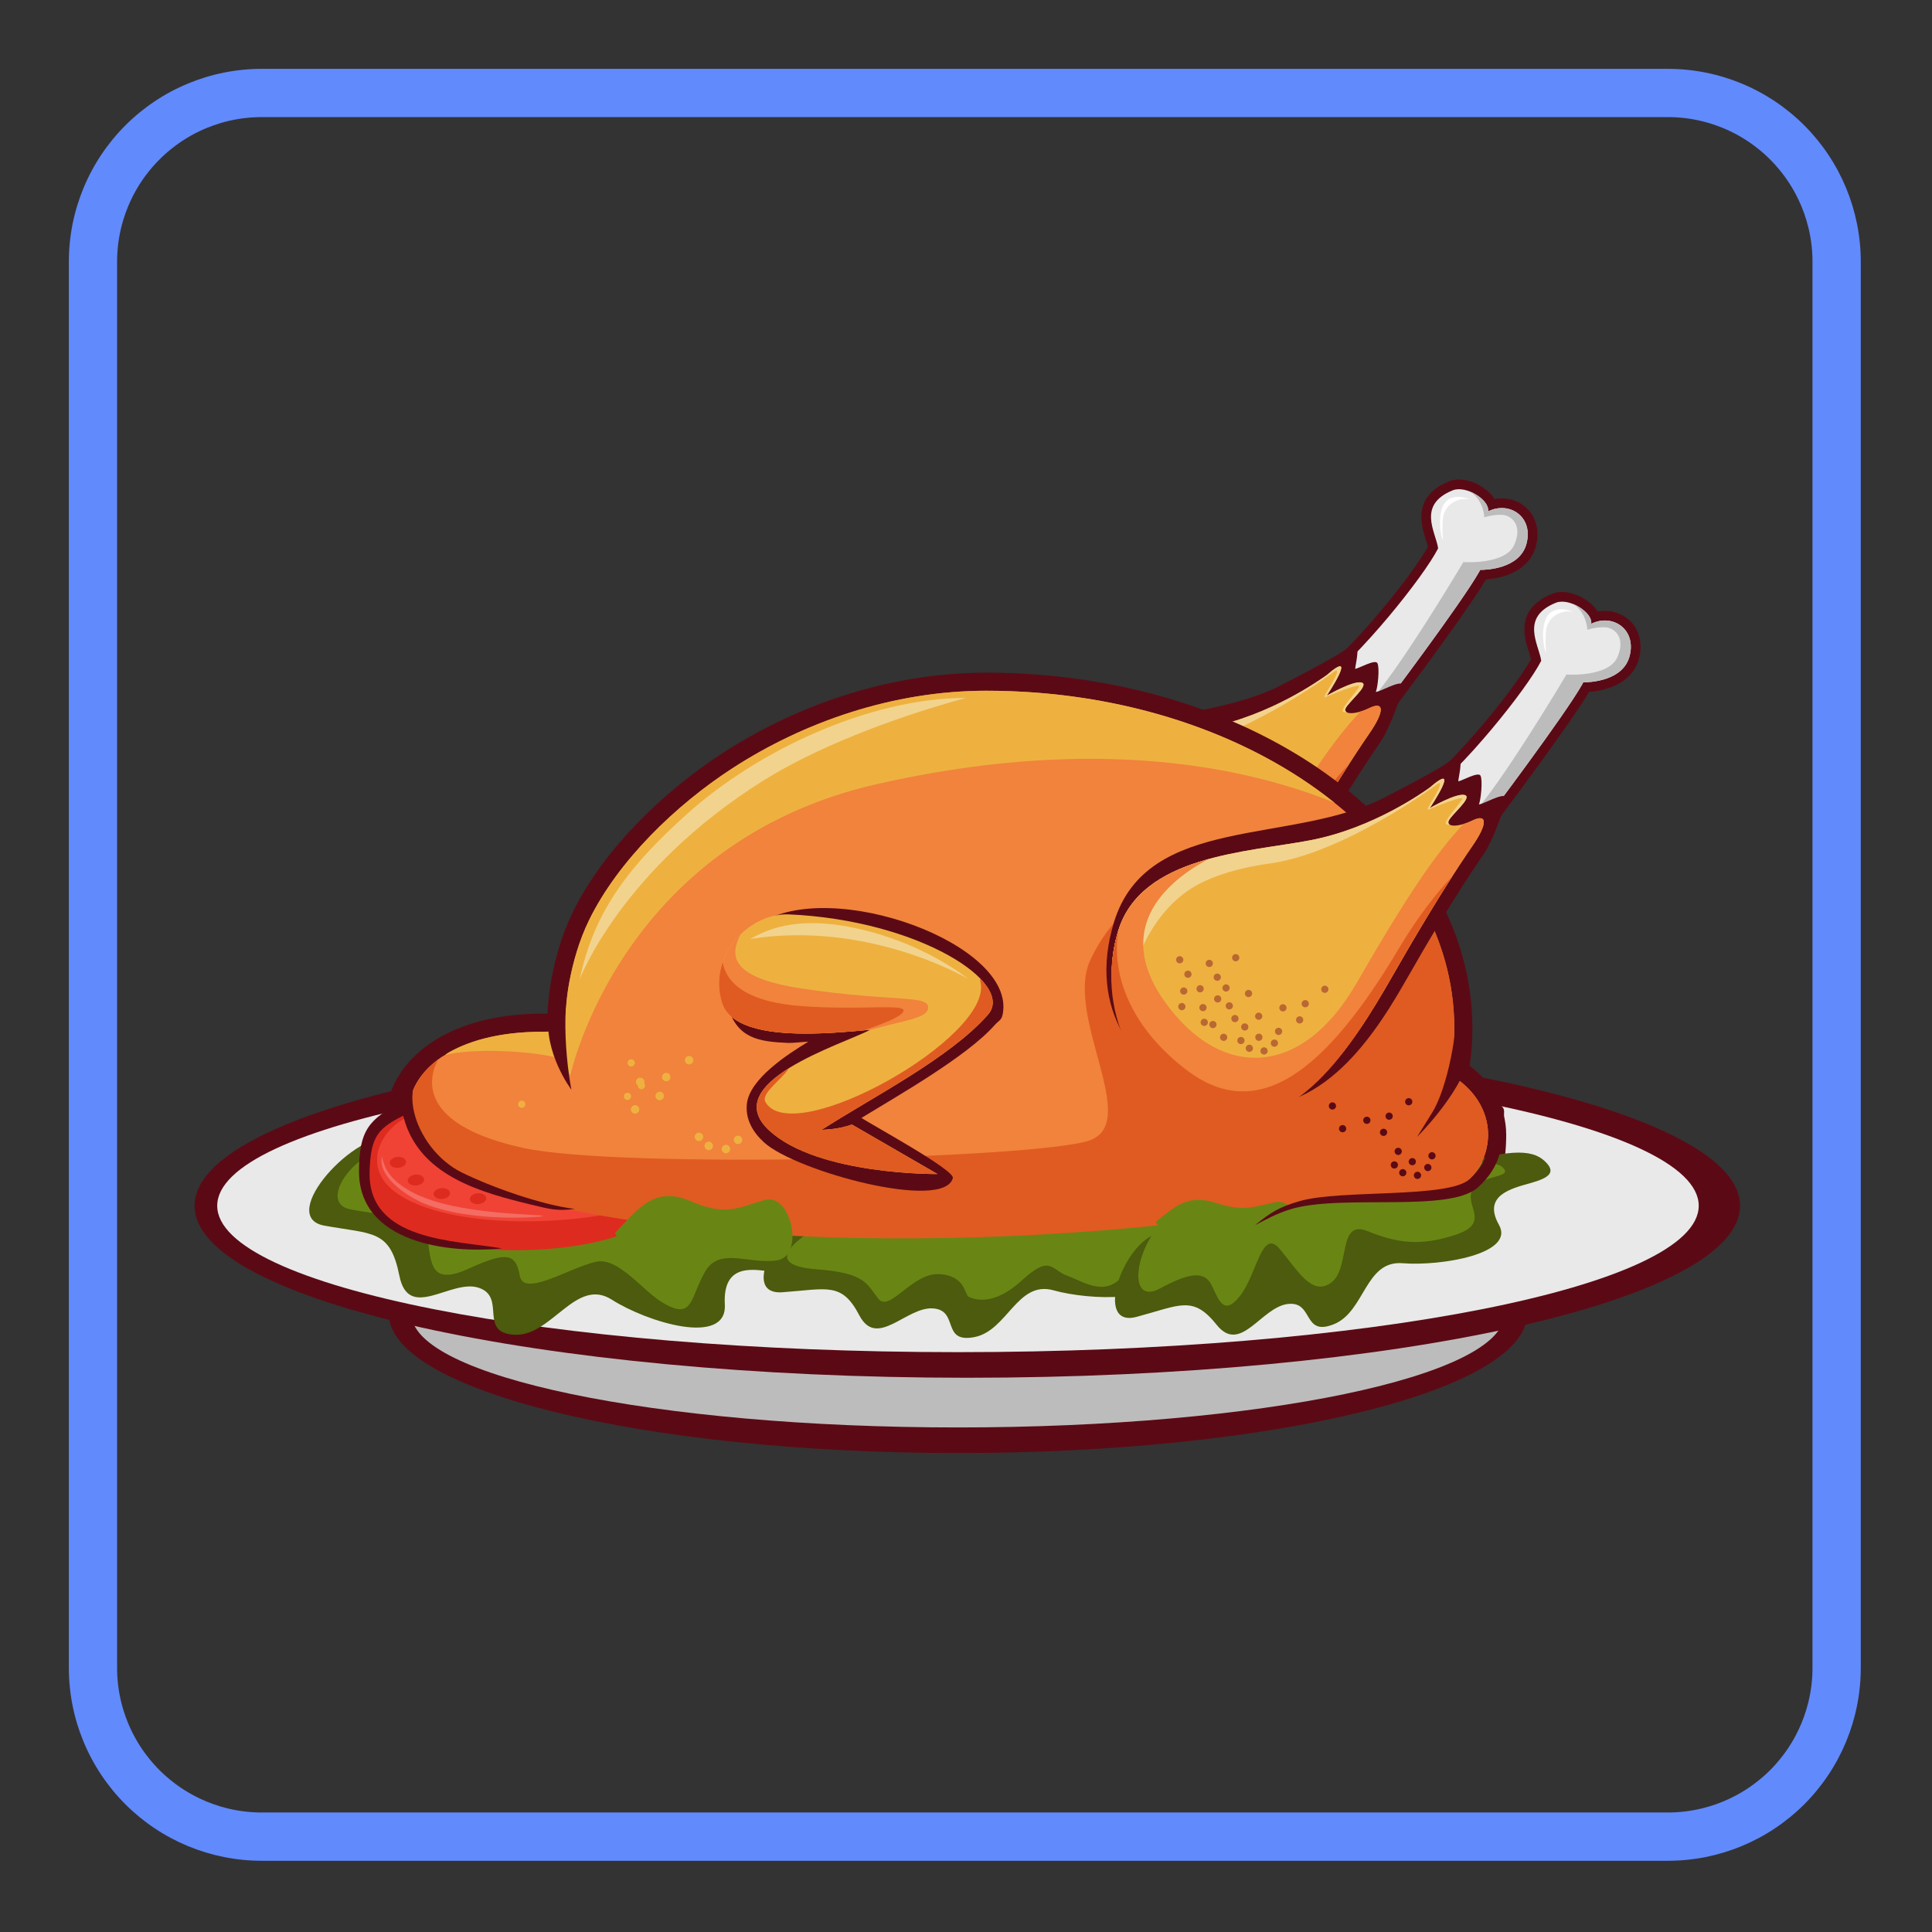 <svg xmlns="http://www.w3.org/2000/svg" xmlns:xlink="http://www.w3.org/1999/xlink" width="400" zoomAndPan="magnify" viewBox="0 0 300 300" height="400" preserveAspectRatio="xMidYMid meet" version="1.0"><rect x="0" y="0" width="300" height="300" fill="#333333" stroke="none"/><defs><clipPath id="177666dff3"><path d="M 10.691 10.691 L 288.941 10.691 L 288.941 288.941 L 10.691 288.941 Z M 10.691 10.691 " clip-rule="nonzero"/></clipPath><clipPath id="894eaea901"><path d="M 40.652 10.691 L 258.98 10.691 C 266.93 10.691 274.547 13.848 280.168 19.469 C 285.785 25.086 288.941 32.707 288.941 40.652 L 288.941 258.98 C 288.941 266.93 285.785 274.547 280.168 280.168 C 274.547 285.785 266.93 288.941 258.98 288.941 L 40.652 288.941 C 32.707 288.941 25.086 285.785 19.469 280.168 C 13.848 274.547 10.691 266.93 10.691 258.98 L 10.691 40.652 C 10.691 32.707 13.848 25.086 19.469 19.469 C 25.086 13.848 32.707 10.691 40.652 10.691 " clip-rule="nonzero"/></clipPath><clipPath id="88a57b01a1"><path d="M 195 74.164 L 239 74.164 L 239 117 L 195 117 Z M 195 74.164 " clip-rule="nonzero"/></clipPath><clipPath id="d4768d4479"><path d="M 60 182 L 238 182 L 238 225.664 L 60 225.664 Z M 60 182 " clip-rule="nonzero"/></clipPath><clipPath id="1ecfa5c4b2"><path d="M 30.207 160 L 270.207 160 L 270.207 214 L 30.207 214 Z M 30.207 160 " clip-rule="nonzero"/></clipPath></defs><g clip-path="url(#177666dff3)"><g clip-path="url(#894eaea901)"><path stroke-linecap="butt" transform="matrix(0.749, 0, 0, 0.749, 10.693, 10.693)" fill="none" stroke-linejoin="miter" d="M 39.998 -0.002 L 331.483 -0.002 C 342.095 -0.002 352.265 4.212 359.769 11.717 C 367.269 19.216 371.483 29.391 371.483 39.998 L 371.483 331.482 C 371.483 342.095 367.269 352.265 359.769 359.769 C 352.265 367.269 342.095 371.483 331.483 371.483 L 39.998 371.483 C 29.391 371.483 19.216 367.269 11.717 359.769 C 4.212 352.265 -0.002 342.095 -0.002 331.482 L -0.002 39.998 C -0.002 29.391 4.212 19.216 11.717 11.717 C 19.216 4.212 29.391 -0.002 39.998 -0.002 " stroke="#618afd" stroke-width="20" stroke-opacity="1" stroke-miterlimit="4"/></g></g><g clip-path="url(#88a57b01a1)"><path fill="#5b0a15" d="M 221.727 84.906 C 221.652 84.613 221.559 84.316 221.473 84.039 C 221.281 83.418 221.082 82.801 220.934 82.168 C 220.102 78.562 221.527 76.148 225.012 74.738 C 226.414 74.168 228.07 74.527 229.383 75.176 C 230.371 75.664 231.453 76.473 232.078 77.488 C 233.621 77.203 235.234 77.5 236.535 78.461 C 238.605 79.984 239.137 82.535 238.465 84.922 C 237.504 88.328 234.012 89.75 230.75 89.969 C 229.957 91.316 229.047 92.648 228.172 93.93 C 226.848 95.855 225.488 97.766 224.121 99.66 C 221.48 103.32 218.793 106.961 216.074 110.566 L 215.902 110.797 L 207.301 116.047 L 195.422 111.48 L 197.688 109.852 C 199.805 108.324 201.922 106.797 204.039 105.266 C 205.551 104.18 206.984 102.84 208.305 101.531 C 209.969 99.891 211.555 98.164 213.086 96.402 C 215.012 94.188 216.875 91.891 218.621 89.531 C 219.328 88.578 220.023 87.605 220.676 86.613 C 221.039 86.062 221.406 85.492 221.727 84.906 " fill-opacity="1" fill-rule="evenodd"/></g><path fill="#e9e9e9" d="M 223.312 85.145 C 221.074 89.574 210.988 102.121 204.926 106.492 C 198.574 111.074 198.574 111.074 198.574 111.074 L 207.148 114.371 L 214.867 109.656 C 214.867 109.656 226.918 93.684 229.684 88.789 C 229.742 88.688 229.797 88.586 229.844 88.492 C 230.852 88.492 235.938 88.305 237.008 84.512 C 238.195 80.305 234.438 77.746 231.078 79.398 C 231.328 77.613 227.613 75.312 225.578 76.137 C 219.984 78.402 222.961 82.633 223.312 85.145 " fill-opacity="1" fill-rule="evenodd"/><path fill="#bdbcbc" d="M 208.66 113.445 L 214.867 109.656 C 214.867 109.656 226.918 93.684 229.684 88.789 C 229.742 88.688 229.797 88.586 229.844 88.492 C 230.852 88.492 235.938 88.305 237.008 84.512 C 238.195 80.305 234.438 77.746 231.078 79.398 C 231.234 78.277 229.832 76.953 228.262 76.328 C 230.441 77.711 230.473 80.336 230.473 80.336 C 230.473 80.336 231.48 79.953 233.055 79.934 C 234.637 79.914 236.535 81.496 235.125 84.617 C 233.715 87.742 227.234 87.277 227.234 87.277 C 227.234 87.277 216.773 104.902 212.184 109.516 C 211.02 110.684 209.867 111.957 208.66 113.445 " fill-opacity="1" fill-rule="evenodd"/><path fill="#5b0a15" d="M 210.43 103.867 C 211.027 103.773 213.555 102.316 213.883 102.98 C 214.258 103.734 213.938 106.734 213.641 107.441 C 214.387 107.398 217.211 105.672 217.824 106.258 C 217.703 108.113 215.648 113.312 214.457 115.047 C 210 121.523 205.957 128.359 202.062 135.18 C 196.117 145.582 187.262 157.727 172.883 153.543 C 159.625 149.68 152.941 138.973 156.957 125.781 C 162.125 108.812 184.734 113.859 199.211 106.25 C 199.902 105.887 204.473 103.57 207.527 101.758 C 209.43 100.625 210.16 99.75 210.516 100.066 C 211.148 100.637 210.48 103.152 210.43 103.867 " fill-opacity="1" fill-rule="evenodd"/><path fill="#eeb140" d="M 205.984 104.852 C 205.113 105.453 197.297 111.125 187.492 113.008 C 177.688 114.895 161.199 115.344 157.617 127.113 C 154.035 138.879 160.391 151.371 172.785 154.98 C 185.18 158.59 193.816 145.262 200.184 134.113 C 206.555 122.965 210.344 117.215 212.676 113.824 C 215.004 110.438 214.953 108.832 212.656 109.938 C 210.355 111.047 208.543 110.949 208.945 109.992 C 209.348 109.039 212.734 106.336 211.426 105.988 C 210.117 105.637 206.023 108.016 206.023 108.016 C 206.023 108.016 211.102 100.406 205.984 104.852 " fill-opacity="1" fill-rule="evenodd"/><path fill="#eeb140" d="M 157.633 127.062 C 157.629 127.078 157.621 127.094 157.617 127.113 C 154.035 138.879 160.391 151.371 172.785 154.98 C 185.18 158.59 193.816 145.262 200.184 134.113 C 204.227 127.043 207.227 122.145 209.477 118.645 C 206.805 121.492 203.996 125.125 201.242 129.762 C 189.98 148.699 179.488 157.125 168.398 148.801 C 159.902 142.426 156.492 134.289 157.633 127.062 " fill-opacity="1" fill-rule="evenodd"/><path fill="#f2d38d" d="M 205.984 104.852 C 205.113 105.453 197.297 111.125 187.492 113.008 C 177.688 114.895 161.199 115.344 157.617 127.113 C 155.918 132.703 156.461 138.461 158.828 143.348 C 158.5 131.957 163.512 123.297 170.18 119.797 C 172.875 118.387 176.512 117.266 181.289 116.598 C 192.445 115.039 206.355 104.938 207.09 104.355 C 207.82 103.773 207.805 104.391 206.988 105.797 C 206.168 107.203 205.438 108.359 205.742 108.266 C 206.051 108.164 211.457 105.852 211.043 106.656 C 210.625 107.457 207.832 110.352 208.633 110.551 C 208.77 110.59 208.945 110.605 209.137 110.613 C 208.902 110.488 208.824 110.281 208.945 109.992 C 209.348 109.039 212.734 106.336 211.426 105.984 C 210.117 105.637 206.023 108.016 206.023 108.016 C 206.023 108.016 211.102 100.406 205.984 104.852 " fill-opacity="1" fill-rule="evenodd"/><path fill="#f1833c" d="M 171.598 115.949 C 165.23 117.715 159.551 120.766 157.617 127.113 C 154.035 138.879 160.391 151.371 172.785 154.98 C 185.18 158.59 193.816 145.262 200.184 134.113 C 206.555 122.965 210.344 117.215 212.676 113.824 C 215.004 110.438 214.953 108.832 212.656 109.938 C 212.152 110.184 211.672 110.367 211.234 110.496 C 206.973 115.023 202.645 121.336 194.629 135.219 C 186.02 150.129 173.477 150.121 164.887 138.125 C 157.707 128.098 162.957 120.605 171.598 115.949 " fill-opacity="1" fill-rule="evenodd"/><path fill="#e05b21" d="M 157.633 127.062 L 157.617 127.113 C 154.035 138.879 159.688 152.074 172.082 155.684 C 185.035 159.293 193.816 145.262 200.184 134.113 C 204.227 127.043 207.227 122.145 209.477 118.645 C 206.805 121.492 203.996 125.125 201.242 129.762 C 189.98 148.699 179.488 157.125 168.398 148.801 C 159.898 142.426 156.492 134.285 157.633 127.062 " fill-opacity="1" fill-rule="evenodd"/><path fill="#b96832" d="M 171.539 132.648 C 171.82 132.777 172.156 132.648 172.285 132.367 C 172.414 132.086 172.285 131.75 172.004 131.625 C 171.719 131.496 171.387 131.621 171.258 131.906 C 171.133 132.188 171.258 132.52 171.539 132.648 " fill-opacity="1" fill-rule="evenodd"/><path fill="#b96832" d="M 174.141 136.461 C 174.422 136.586 174.758 136.461 174.887 136.176 C 175.012 135.895 174.887 135.559 174.602 135.434 C 174.32 135.309 173.988 135.434 173.859 135.715 C 173.734 135.996 173.859 136.332 174.141 136.461 " fill-opacity="1" fill-rule="evenodd"/><path fill="#b96832" d="M 172.781 134.789 C 173.062 134.918 173.395 134.789 173.523 134.508 C 173.648 134.227 173.523 133.891 173.242 133.762 C 172.957 133.637 172.625 133.766 172.496 134.047 C 172.371 134.328 172.496 134.66 172.781 134.789 " fill-opacity="1" fill-rule="evenodd"/><path fill="#b96832" d="M 172.844 138.16 C 173.125 138.289 173.461 138.164 173.59 137.879 C 173.715 137.598 173.59 137.266 173.305 137.141 C 173.023 137.012 172.688 137.137 172.562 137.418 C 172.434 137.699 172.562 138.035 172.844 138.16 " fill-opacity="1" fill-rule="evenodd"/><path fill="#b96832" d="M 177.633 137.32 C 177.914 137.449 178.246 137.324 178.375 137.043 C 178.504 136.758 178.375 136.426 178.094 136.297 C 177.812 136.172 177.477 136.297 177.348 136.582 C 177.223 136.863 177.348 137.195 177.633 137.32 " fill-opacity="1" fill-rule="evenodd"/><path fill="#b96832" d="M 175.523 141.215 C 175.805 141.34 176.141 141.215 176.266 140.934 C 176.395 140.652 176.266 140.32 175.984 140.191 C 175.699 140.062 175.367 140.191 175.238 140.473 C 175.113 140.754 175.238 141.086 175.523 141.215 " fill-opacity="1" fill-rule="evenodd"/><path fill="#b96832" d="M 179.215 140.848 C 179.496 140.977 179.832 140.852 179.957 140.566 C 180.086 140.285 179.957 139.953 179.676 139.828 C 179.391 139.699 179.059 139.824 178.934 140.105 C 178.805 140.387 178.93 140.723 179.215 140.848 " fill-opacity="1" fill-rule="evenodd"/><path fill="#b96832" d="M 176.449 144.625 C 176.734 144.754 177.07 144.625 177.195 144.344 C 177.324 144.062 177.199 143.727 176.914 143.602 C 176.633 143.473 176.297 143.602 176.172 143.883 C 176.043 144.164 176.172 144.5 176.449 144.625 " fill-opacity="1" fill-rule="evenodd"/><path fill="#b96832" d="M 179.238 144.117 C 179.523 144.242 179.855 144.117 179.984 143.836 C 180.109 143.555 179.984 143.219 179.703 143.094 C 179.418 142.965 179.086 143.094 178.957 143.375 C 178.828 143.656 178.957 143.988 179.238 144.117 " fill-opacity="1" fill-rule="evenodd"/><path fill="#b96832" d="M 182.977 139.547 C 183.258 139.676 183.594 139.547 183.719 139.266 C 183.848 138.984 183.723 138.652 183.438 138.523 C 183.156 138.398 182.82 138.523 182.695 138.805 C 182.566 139.086 182.691 139.422 182.977 139.547 " fill-opacity="1" fill-rule="evenodd"/><path fill="#b96832" d="M 167.574 136.938 C 167.859 137.062 168.195 136.938 168.32 136.656 C 168.445 136.375 168.32 136.043 168.039 135.914 C 167.758 135.789 167.422 135.914 167.293 136.195 C 167.168 136.477 167.293 136.812 167.574 136.938 " fill-opacity="1" fill-rule="evenodd"/><path fill="#b96832" d="M 166.945 132.078 C 167.23 132.207 167.562 132.078 167.691 131.797 C 167.816 131.516 167.691 131.18 167.41 131.055 C 167.129 130.93 166.793 131.055 166.664 131.336 C 166.539 131.621 166.664 131.953 166.945 132.078 " fill-opacity="1" fill-rule="evenodd"/><path fill="#b96832" d="M 175.645 131.766 C 175.926 131.891 176.262 131.762 176.387 131.484 C 176.516 131.203 176.387 130.867 176.105 130.738 C 175.824 130.613 175.488 130.738 175.359 131.023 C 175.234 131.305 175.359 131.637 175.645 131.766 " fill-opacity="1" fill-rule="evenodd"/><path fill="#b96832" d="M 168.227 134.324 C 168.508 134.453 168.84 134.328 168.973 134.047 C 169.098 133.762 168.973 133.43 168.688 133.305 C 168.406 133.176 168.07 133.301 167.945 133.582 C 167.816 133.867 167.945 134.199 168.227 134.324 " fill-opacity="1" fill-rule="evenodd"/><path fill="#b96832" d="M 170.559 139.512 C 170.844 139.641 171.176 139.512 171.305 139.23 C 171.43 138.945 171.305 138.613 171.02 138.488 C 170.738 138.359 170.406 138.488 170.277 138.77 C 170.148 139.051 170.277 139.387 170.559 139.512 " fill-opacity="1" fill-rule="evenodd"/><path fill="#b96832" d="M 185.57 141.418 C 185.852 141.547 186.188 141.418 186.316 141.137 C 186.441 140.855 186.316 140.52 186.035 140.395 C 185.75 140.27 185.414 140.395 185.289 140.676 C 185.16 140.957 185.289 141.293 185.57 141.418 " fill-opacity="1" fill-rule="evenodd"/><path fill="#b96832" d="M 189.48 136.664 C 189.762 136.789 190.098 136.664 190.227 136.383 C 190.352 136.102 190.227 135.766 189.941 135.641 C 189.66 135.512 189.324 135.641 189.199 135.918 C 189.07 136.203 189.199 136.535 189.48 136.664 " fill-opacity="1" fill-rule="evenodd"/><path fill="#b96832" d="M 186.441 138.906 C 186.723 139.031 187.059 138.906 187.184 138.625 C 187.312 138.344 187.184 138.008 186.902 137.883 C 186.621 137.754 186.285 137.883 186.16 138.164 C 186.031 138.445 186.16 138.777 186.441 138.906 " fill-opacity="1" fill-rule="evenodd"/><path fill="#b96832" d="M 170.762 141.801 C 171.043 141.93 171.375 141.801 171.504 141.52 C 171.633 141.238 171.504 140.906 171.223 140.777 C 170.941 140.648 170.605 140.777 170.477 141.059 C 170.352 141.34 170.477 141.676 170.762 141.801 " fill-opacity="1" fill-rule="evenodd"/><path fill="#b96832" d="M 167.277 139.359 C 167.562 139.484 167.895 139.359 168.023 139.074 C 168.152 138.793 168.023 138.461 167.742 138.332 C 167.457 138.203 167.125 138.332 166.996 138.613 C 166.867 138.895 166.996 139.23 167.277 139.359 " fill-opacity="1" fill-rule="evenodd"/><path fill="#b96832" d="M 172.105 142.141 C 172.387 142.27 172.723 142.141 172.852 141.859 C 172.977 141.578 172.852 141.242 172.57 141.117 C 172.285 140.992 171.953 141.117 171.824 141.398 C 171.695 141.68 171.824 142.016 172.105 142.141 " fill-opacity="1" fill-rule="evenodd"/><path fill="#b96832" d="M 174.652 139.238 C 174.934 139.367 175.266 139.238 175.395 138.957 C 175.523 138.672 175.395 138.344 175.113 138.219 C 174.828 138.086 174.496 138.215 174.367 138.496 C 174.242 138.777 174.367 139.113 174.652 139.238 " fill-opacity="1" fill-rule="evenodd"/><path fill="#b96832" d="M 173.77 144.125 C 174.051 144.25 174.387 144.125 174.512 143.84 C 174.641 143.559 174.512 143.227 174.23 143.102 C 173.949 142.973 173.613 143.098 173.488 143.379 C 173.359 143.664 173.488 143.996 173.77 144.125 " fill-opacity="1" fill-rule="evenodd"/><path fill="#b96832" d="M 181.652 145.023 C 181.934 145.152 182.266 145.027 182.395 144.746 C 182.523 144.461 182.395 144.129 182.113 144 C 181.828 143.875 181.496 144 181.367 144.281 C 181.242 144.566 181.367 144.898 181.652 145.023 " fill-opacity="1" fill-rule="evenodd"/><path fill="#b96832" d="M 177.762 145.828 C 178.043 145.957 178.379 145.828 178.508 145.547 C 178.633 145.266 178.508 144.934 178.223 144.805 C 177.938 144.676 177.605 144.805 177.477 145.086 C 177.352 145.367 177.477 145.703 177.762 145.828 " fill-opacity="1" fill-rule="evenodd"/><path fill="#b96832" d="M 177.051 142.516 C 177.332 142.645 177.668 142.52 177.793 142.234 C 177.922 141.953 177.793 141.621 177.512 141.492 C 177.23 141.367 176.898 141.492 176.77 141.773 C 176.641 142.059 176.77 142.391 177.051 142.516 " fill-opacity="1" fill-rule="evenodd"/><path fill="#b96832" d="M 170.117 136.586 C 170.398 136.711 170.734 136.586 170.859 136.305 C 170.988 136.023 170.859 135.688 170.578 135.562 C 170.297 135.434 169.961 135.559 169.832 135.844 C 169.707 136.125 169.832 136.457 170.117 136.586 " fill-opacity="1" fill-rule="evenodd"/><path fill="#b96832" d="M 180.043 146.242 C 180.324 146.367 180.66 146.238 180.789 145.957 C 180.918 145.676 180.789 145.344 180.508 145.215 C 180.223 145.09 179.891 145.215 179.762 145.496 C 179.637 145.777 179.762 146.113 180.043 146.242 " fill-opacity="1" fill-rule="evenodd"/><path fill="#b96832" d="M 182.297 143.203 C 182.582 143.332 182.914 143.203 183.043 142.922 C 183.168 142.641 183.043 142.305 182.758 142.18 C 182.477 142.051 182.141 142.18 182.016 142.461 C 181.887 142.742 182.016 143.074 182.297 143.203 " fill-opacity="1" fill-rule="evenodd"/><path fill="#ffffff" d="M 228.352 77.562 C 226.91 77.191 224.199 77.926 224.027 80.785 C 223.859 83.641 224.246 84.023 223.973 83.695 C 223.703 83.363 222.117 75.246 228.352 77.562 " fill-opacity="1" fill-rule="evenodd"/><g clip-path="url(#d4768d4479)"><path fill="#5b0a15" d="M 148.754 182.316 C 197.57 182.316 237.141 192.012 237.141 203.973 C 237.141 215.934 197.57 225.629 148.754 225.629 C 99.938 225.629 60.363 215.934 60.363 203.973 C 60.363 192.012 99.938 182.316 148.754 182.316 " fill-opacity="1" fill-rule="evenodd"/></g><path fill="#bdbcbc" d="M 148.754 186.293 C 195.625 186.293 233.625 194.207 233.625 203.973 C 233.625 213.738 195.625 221.652 148.754 221.652 C 101.879 221.652 63.883 213.738 63.883 203.973 C 63.883 194.207 101.879 186.293 148.754 186.293 " fill-opacity="1" fill-rule="evenodd"/><g clip-path="url(#1ecfa5c4b2)"><path fill="#5b0a15" d="M 150.203 160.52 C 216.473 160.52 270.195 172.48 270.195 187.23 C 270.195 201.98 216.473 213.938 150.203 213.938 C 83.934 213.938 30.211 201.98 30.211 187.23 C 30.211 172.48 83.934 160.52 150.203 160.52 " fill-opacity="1" fill-rule="evenodd"/></g><path fill="#e9e9e9" d="M 148.754 164.496 C 212.277 164.496 263.777 174.676 263.777 187.23 C 263.777 199.781 212.277 209.961 148.754 209.961 C 85.227 209.961 33.73 199.781 33.73 187.23 C 33.73 174.676 85.227 164.496 148.754 164.496 " fill-opacity="1" fill-rule="evenodd"/><path fill="#5b0a15" d="M 228.215 165.504 C 231.609 168.039 233.883 171.832 233.883 176.199 C 233.883 192.832 221.621 188.305 210.52 188.305 C 208.359 188.305 205.613 189.473 203.473 189.789 C 173.34 194.246 143.379 202.051 83.602 189.789 C 51.582 189.789 52.285 157.398 84.266 157.398 C 84.441 157.398 84.723 157.402 85.004 157.391 C 85.035 157.004 85.055 156.586 85.074 156.328 C 85.195 154.832 85.375 153.375 85.652 151.902 C 86.316 148.387 87.367 144.867 88.938 141.648 C 93.723 131.852 103.07 122.863 112.16 116.965 C 124.254 109.113 138.676 104.449 153.148 104.449 C 169.848 104.449 187.078 108.457 201.422 117.176 C 213.508 124.52 223.84 135.543 227.371 149.523 C 228.207 152.84 228.633 156.238 228.633 159.656 C 228.633 161.613 228.492 163.57 228.215 165.504 " fill-opacity="1" fill-rule="evenodd"/><path fill="#4c5b0d" d="M 61.391 176.582 C 55.301 175.164 42.836 188.949 50.363 190.316 C 57.891 191.684 60.578 190.883 62.012 198.082 C 63.445 205.285 70.078 198.496 74.379 199.977 C 78.68 201.457 74.199 207 79.934 207.262 C 85.668 207.52 89.434 198.262 94.988 201.805 C 100.543 205.344 112.91 209.109 112.551 202.57 C 112.195 196.031 117.035 197.027 120.438 197.605 C 123.844 198.184 125.277 197.664 124.203 194.664 C 123.125 191.66 119.543 189.449 107.535 188.246 C 95.527 187.043 77.879 187.684 61.391 176.582 " fill-opacity="1" fill-rule="evenodd"/><path fill="#4c5b0d" d="M 127.363 188.547 C 121.641 188.703 114.477 201.148 121.469 200.66 C 128.461 200.172 130.695 199.008 133.434 204.242 C 136.168 209.48 140.711 202.91 144.848 203.168 C 148.984 203.43 146.109 208.602 151.277 207.629 C 156.445 206.656 157.934 198.777 163.605 200.363 C 169.277 201.949 181.074 202.312 179.43 197.363 C 177.789 192.418 182.305 192.191 185.461 191.941 C 188.617 191.688 189.793 190.996 188.223 188.91 C 186.656 186.824 183.016 185.859 172.059 187.391 C 161.102 188.918 144.32 193.703 127.363 188.547 " fill-opacity="1" fill-rule="evenodd"/><path fill="#698614" d="M 179.242 194.445 C 179.914 192.492 182.566 192.176 184.816 191.992 C 186.613 190.418 187.145 189.094 186.164 188.277 C 185.742 187.93 177.59 187.949 167.59 188.105 C 157.281 189.898 143.414 192.781 129.277 189.086 C 121.465 193.508 119.383 196.547 126.883 197.102 C 134.418 197.66 134.605 199.422 136.375 201.652 C 138.145 203.883 141.586 197.66 145.773 197.844 C 149.961 198.031 149.773 201.094 150.426 201.375 C 151.078 201.652 154.055 203.047 158.617 198.867 C 163.176 194.688 163.176 197.195 165.781 198.121 C 168.387 199.051 171.832 201.652 174.715 197.66 C 176.07 195.781 177.676 194.973 179.242 194.445 " fill-opacity="1" fill-rule="evenodd"/><path fill="#4c5b0d" d="M 179.965 191.469 C 174.379 192.715 169.727 206.297 176.496 204.48 C 183.266 202.668 185.238 201.102 188.926 205.719 C 192.613 210.336 195.816 203.023 199.926 202.488 C 204.035 201.953 202.203 207.578 207.09 205.637 C 211.98 203.699 211.926 195.68 217.801 196.152 C 223.672 196.625 235.316 194.734 232.758 190.191 C 230.199 185.648 234.594 184.566 237.641 183.715 C 240.691 182.867 241.711 181.965 239.773 180.215 C 237.836 178.469 234.074 178.215 223.613 181.809 C 216.062 184.398 202.887 183.008 191.168 184.816 C 186.645 185.512 184.875 191.98 179.965 191.469 " fill-opacity="1" fill-rule="evenodd"/><path fill="#698614" d="M 59.457 178.176 C 53.25 180.738 50.301 186.812 54.164 187.727 C 58.031 188.637 65.762 188.707 66.375 192.312 C 66.98 195.918 66.68 199.789 72.781 196.992 C 78.883 194.199 80.102 194.742 80.715 198.109 C 81.324 201.48 88.344 196.898 92.512 195.93 C 96.684 194.961 101.363 202.859 104.516 202.746 C 107.668 202.633 105.43 196.281 111.328 194.781 C 117.23 193.277 118.449 190.43 118.449 190.43 C 118.449 190.43 71.66 181.945 59.457 178.176 " fill-opacity="1" fill-rule="evenodd"/><path fill="#dd2c1f" d="M 63.355 173.098 C 59.09 173.766 55.773 176.648 56.961 185.082 C 58.145 193.52 78.035 195.738 91.535 193.074 C 105.031 190.41 107.398 182.641 107.398 182.641 C 107.398 182.641 102.664 162.887 63.355 173.098 " fill-opacity="1" fill-rule="evenodd"/><path fill="#f04335" d="M 63.992 173.172 C 60.32 174.391 56.984 178.957 59.352 182.953 C 61.719 186.949 70.707 190.133 84.559 189.578 C 98.414 189.023 104.688 185.492 102.559 182.273 C 100.426 179.055 100.223 168.066 63.992 173.172 " fill-opacity="1" fill-rule="evenodd"/><path fill="#dd2c1f" d="M 61.711 179.648 C 62.41 179.586 63.012 179.914 63.055 180.383 C 63.094 180.852 62.559 181.277 61.855 181.34 C 61.152 181.398 60.551 181.07 60.512 180.602 C 60.469 180.137 61.008 179.707 61.711 179.648 " fill-opacity="1" fill-rule="evenodd"/><path fill="#dd2c1f" d="M 64.512 182.391 C 65.215 182.328 65.816 182.656 65.855 183.125 C 65.898 183.594 65.359 184.02 64.656 184.082 C 63.957 184.145 63.352 183.812 63.312 183.344 C 63.273 182.879 63.809 182.449 64.512 182.391 " fill-opacity="1" fill-rule="evenodd"/><path fill="#dd2c1f" d="M 68.539 184.492 C 69.238 184.43 69.844 184.762 69.883 185.227 C 69.922 185.695 69.387 186.121 68.684 186.184 C 67.984 186.246 67.379 185.914 67.34 185.449 C 67.297 184.98 67.836 184.551 68.539 184.492 " fill-opacity="1" fill-rule="evenodd"/><path fill="#dd2c1f" d="M 74.16 185.285 C 74.863 185.223 75.465 185.551 75.504 186.02 C 75.547 186.488 75.008 186.914 74.305 186.977 C 73.602 187.039 73 186.707 72.961 186.238 C 72.922 185.773 73.457 185.344 74.16 185.285 " fill-opacity="1" fill-rule="evenodd"/><path fill="#f46c63" d="M 59.312 179.566 C 59.785 182.055 61.258 183.504 63.41 184.789 C 68.395 187.762 77.047 188.336 82.816 188.664 C 84.051 188.73 83.598 188.664 84.367 188.805 C 83.637 188.973 83.961 188.922 82.816 188.992 C 77.707 189.301 70.57 188.859 65.863 186.883 C 63.332 185.816 58.598 182.801 59.312 179.566 " fill-opacity="1" fill-rule="evenodd"/><path fill="#698614" d="M 179.555 190.785 C 175.832 195.801 175.645 202.488 180.113 200.074 C 184.578 197.66 187 197.285 188.117 199.516 C 189.234 201.746 189.977 204.531 192.582 201.188 C 195.188 197.844 195.934 190.598 198.723 193.945 C 201.516 197.285 203.75 201.375 206.727 199.145 C 209.707 196.914 207.66 189.301 212.312 191.156 C 216.965 193.016 220.5 193.574 226.086 191.715 C 231.668 189.859 227.199 187.07 228.691 184.656 C 230.18 182.242 235.391 182.984 233.156 181.125 C 230.922 179.27 209.52 181.684 208.59 181.684 C 207.66 181.684 180.855 182.984 179.555 190.785 " fill-opacity="1" fill-rule="evenodd"/><path fill="#f1833c" d="M 153.148 107.258 C 138.68 107.258 124.82 112.098 113.695 119.32 C 104.984 124.973 95.992 133.625 91.469 142.879 C 89.898 146.09 88.969 149.512 88.418 152.422 C 87.141 159.191 88.918 160.207 84.266 160.207 C 56.031 160.207 56.773 185.578 85.008 185.578 C 127.598 185.578 166.027 185.578 209.961 185.578 L 225.098 185.578 C 228.703 183.547 231.07 180.105 231.07 176.199 C 231.07 172.312 228.719 168.883 225.141 166.848 C 225.586 164.496 225.82 162.094 225.82 159.656 C 225.82 130.715 193.285 107.258 153.148 107.258 " fill-opacity="1" fill-rule="evenodd"/><path fill="#eeb140" d="M 85.742 160.148 C 85.34 160.191 84.852 160.207 84.266 160.207 C 77.516 160.207 72.426 161.656 68.969 163.863 C 73.129 162.723 82.121 163.121 86.531 164.246 L 85.742 160.148 " fill-opacity="1" fill-rule="evenodd"/><path fill="#eeb140" d="M 153.148 107.258 C 138.68 107.258 124.82 112.098 113.695 119.32 C 104.984 124.973 95.992 133.625 91.469 142.879 C 89.898 146.09 88.969 149.512 88.418 152.422 C 87.395 157.852 88.332 159.578 86.344 160.051 C 87.234 163.969 88.539 167.074 88.539 167.074 C 88.539 167.074 96.168 130.852 136.184 121.75 C 167.676 114.59 191.441 118.238 207.215 124.645 C 193.91 113.973 174.617 107.258 153.148 107.258 " fill-opacity="1" fill-rule="evenodd"/><path fill="#e05b21" d="M 67.941 164.578 C 60.387 170.285 62.418 180.012 73.75 183.898 C 110.223 196.414 176.32 193.195 209.961 185.578 L 225.098 185.578 C 228.703 183.547 231.07 180.105 231.07 176.199 C 231.07 172.312 228.719 168.883 225.141 166.848 C 225.586 164.496 225.82 162.094 225.82 159.656 C 225.82 150.484 222.547 141.867 216.809 134.367 C 204.102 133.496 189.496 136.047 185.879 136.609 C 179.926 137.543 173.41 140.324 169.316 149.059 C 165.219 157.789 177.32 174.32 169.129 177.105 C 160.941 179.895 96.168 181.562 81.094 178.219 C 61.25 173.82 68.48 164.168 67.941 164.578 " fill-opacity="1" fill-rule="evenodd"/><path fill="#5b0a15" d="M 237.734 102.371 C 237.66 102.074 237.566 101.777 237.48 101.5 C 237.285 100.879 237.09 100.262 236.941 99.629 C 236.105 96.023 237.531 93.609 241.016 92.199 C 242.422 91.629 244.078 91.988 245.387 92.637 C 246.375 93.125 247.461 93.938 248.086 94.949 C 249.625 94.668 251.238 94.961 252.543 95.922 C 254.613 97.445 255.145 99.992 254.469 102.383 C 253.512 105.789 250.016 107.215 246.754 107.434 C 245.965 108.777 245.055 110.109 244.176 111.391 C 242.855 113.32 241.496 115.227 240.129 117.121 C 237.484 120.785 234.801 124.422 232.078 128.027 L 231.906 128.254 L 223.309 133.508 L 211.43 128.945 L 213.695 127.312 C 215.812 125.785 217.93 124.254 220.047 122.727 C 221.555 121.641 222.992 120.301 224.312 118.996 C 225.977 117.352 227.559 115.621 229.09 113.863 C 231.016 111.645 232.879 109.352 234.629 106.992 C 235.336 106.039 236.027 105.066 236.684 104.074 C 237.043 103.523 237.41 102.953 237.734 102.371 " fill-opacity="1" fill-rule="evenodd"/><path fill="#e9e9e9" d="M 239.32 102.605 C 237.082 107.035 226.992 119.582 220.934 123.953 C 214.578 128.535 214.578 128.535 214.578 128.535 L 223.152 131.832 L 230.871 127.117 C 230.871 127.117 242.926 111.148 245.691 106.254 C 245.75 106.148 245.801 106.047 245.848 105.953 C 246.855 105.953 251.945 105.766 253.016 101.977 C 254.199 97.766 250.445 95.207 247.086 96.859 C 247.336 95.074 243.621 92.773 241.586 93.598 C 235.988 95.863 238.969 100.094 239.32 102.605 " fill-opacity="1" fill-rule="evenodd"/><path fill="#bdbcbc" d="M 224.668 130.906 L 230.871 127.117 C 230.871 127.117 242.926 111.148 245.691 106.254 C 245.75 106.148 245.801 106.047 245.848 105.953 C 246.855 105.953 251.945 105.766 253.016 101.977 C 254.199 97.766 250.445 95.207 247.086 96.859 C 247.242 95.738 245.84 94.414 244.266 93.789 C 246.445 95.172 246.48 97.797 246.48 97.797 C 246.48 97.797 247.488 97.414 249.062 97.395 C 250.641 97.371 252.539 98.957 251.133 102.078 C 249.723 105.203 243.242 104.738 243.242 104.738 C 243.242 104.738 232.781 122.363 228.191 126.977 C 227.023 128.148 225.875 129.418 224.668 130.906 " fill-opacity="1" fill-rule="evenodd"/><path fill="#5b0a15" d="M 226.438 121.328 C 227.035 121.238 229.562 119.777 229.891 120.445 C 230.262 121.195 229.945 124.199 229.648 124.906 C 230.391 124.859 233.215 123.133 233.832 123.723 C 233.711 125.574 231.656 130.777 230.465 132.508 C 226.008 138.984 221.965 145.824 218.07 152.645 C 212.125 163.047 203.266 175.188 188.891 171 C 175.629 167.141 168.945 156.434 172.965 143.242 C 178.129 126.273 200.738 131.32 215.215 123.711 C 215.906 123.348 220.48 121.031 223.535 119.215 C 225.434 118.086 226.168 117.211 226.52 117.527 C 227.156 118.098 226.488 120.613 226.438 121.328 " fill-opacity="1" fill-rule="evenodd"/><path fill="#eeb140" d="M 221.992 122.312 C 221.121 122.914 213.301 128.586 203.496 130.469 C 193.695 132.355 177.207 132.809 173.625 144.57 C 170.043 156.34 176.398 168.832 188.793 172.441 C 201.188 176.051 209.82 162.723 216.191 151.574 C 222.559 140.426 226.352 134.672 228.68 131.289 C 231.012 127.898 230.957 126.293 228.664 127.398 C 226.363 128.508 224.551 128.41 224.953 127.453 C 225.352 126.5 228.742 123.801 227.434 123.449 C 226.121 123.098 222.027 125.477 222.027 125.477 C 222.027 125.477 227.109 117.867 221.992 122.312 " fill-opacity="1" fill-rule="evenodd"/><path fill="#eeb140" d="M 173.641 144.523 C 173.637 144.539 173.629 144.555 173.625 144.57 C 170.043 156.34 176.398 168.832 188.793 172.441 C 201.188 176.051 209.82 162.723 216.191 151.574 C 220.23 144.504 223.23 139.605 225.48 136.105 C 222.812 138.953 220.004 142.59 217.246 147.227 C 205.988 166.156 195.492 174.586 184.406 166.266 C 175.906 159.887 172.5 151.75 173.641 144.523 " fill-opacity="1" fill-rule="evenodd"/><path fill="#f2d38d" d="M 221.992 122.312 C 221.121 122.914 213.301 128.586 203.496 130.469 C 193.695 132.355 177.207 132.809 173.625 144.57 C 171.922 150.164 172.465 155.922 174.836 160.809 C 174.508 149.422 179.52 140.758 186.184 137.258 C 188.879 135.844 192.52 134.723 197.297 134.059 C 208.449 132.5 222.363 122.398 223.094 121.816 C 223.828 121.234 223.809 121.852 222.996 123.258 C 222.176 124.664 221.445 125.82 221.75 125.727 C 222.055 125.625 227.465 123.312 227.051 124.113 C 226.633 124.918 223.84 127.812 224.637 128.012 C 224.777 128.047 224.949 128.07 225.145 128.074 C 224.91 127.949 224.832 127.742 224.953 127.453 C 225.352 126.5 228.742 123.801 227.434 123.449 C 226.121 123.098 222.027 125.477 222.027 125.477 C 222.027 125.477 227.109 117.867 221.992 122.312 " fill-opacity="1" fill-rule="evenodd"/><path fill="#f1833c" d="M 187.605 133.41 C 181.238 135.176 175.555 138.23 173.625 144.57 C 170.043 156.34 176.398 168.832 188.793 172.441 C 201.188 176.051 209.82 162.723 216.191 151.574 C 222.559 140.426 226.352 134.672 228.68 131.289 C 231.012 127.898 230.957 126.293 228.664 127.398 C 228.16 127.645 227.68 127.828 227.242 127.957 C 222.98 132.484 218.648 138.797 210.633 152.68 C 202.027 167.586 189.484 167.582 180.891 155.582 C 173.715 145.559 178.965 138.062 187.605 133.41 " fill-opacity="1" fill-rule="evenodd"/><path fill="#e05b21" d="M 173.641 144.52 L 173.625 144.57 C 170.043 156.34 175.695 169.535 188.09 173.145 C 201.039 176.754 209.82 162.723 216.191 151.574 C 220.23 144.504 223.23 139.605 225.48 136.105 C 222.812 138.953 220.004 142.59 217.246 147.227 C 205.988 166.156 195.492 174.586 184.406 166.266 C 175.906 159.883 172.5 151.746 173.641 144.52 " fill-opacity="1" fill-rule="evenodd"/><path fill="#b96832" d="M 187.547 150.109 C 187.828 150.238 188.164 150.109 188.289 149.828 C 188.418 149.543 188.289 149.211 188.008 149.086 C 187.727 148.957 187.395 149.086 187.266 149.367 C 187.137 149.648 187.266 149.984 187.547 150.109 " fill-opacity="1" fill-rule="evenodd"/><path fill="#b96832" d="M 190.148 153.922 C 190.43 154.047 190.766 153.922 190.895 153.637 C 191.02 153.355 190.895 153.023 190.609 152.895 C 190.328 152.766 189.992 152.895 189.867 153.176 C 189.738 153.461 189.863 153.793 190.148 153.922 " fill-opacity="1" fill-rule="evenodd"/><path fill="#b96832" d="M 188.785 152.25 C 189.066 152.375 189.402 152.25 189.531 151.969 C 189.656 151.688 189.531 151.352 189.246 151.227 C 188.965 151.098 188.633 151.227 188.504 151.508 C 188.375 151.789 188.504 152.125 188.785 152.25 " fill-opacity="1" fill-rule="evenodd"/><path fill="#b96832" d="M 188.852 155.621 C 189.133 155.75 189.465 155.625 189.594 155.34 C 189.723 155.059 189.594 154.727 189.312 154.602 C 189.027 154.473 188.695 154.598 188.566 154.883 C 188.441 155.164 188.566 155.496 188.852 155.621 " fill-opacity="1" fill-rule="evenodd"/><path fill="#b96832" d="M 193.637 154.785 C 193.922 154.91 194.254 154.785 194.383 154.504 C 194.512 154.219 194.383 153.887 194.102 153.758 C 193.816 153.633 193.484 153.758 193.355 154.043 C 193.227 154.324 193.355 154.656 193.637 154.785 " fill-opacity="1" fill-rule="evenodd"/><path fill="#b96832" d="M 191.527 158.676 C 191.812 158.805 192.145 158.676 192.273 158.395 C 192.402 158.113 192.273 157.777 191.992 157.652 C 191.707 157.523 191.375 157.652 191.246 157.934 C 191.121 158.215 191.246 158.547 191.527 158.676 " fill-opacity="1" fill-rule="evenodd"/><path fill="#b96832" d="M 195.223 158.309 C 195.504 158.438 195.836 158.309 195.965 158.031 C 196.094 157.746 195.965 157.414 195.684 157.285 C 195.398 157.16 195.066 157.285 194.938 157.57 C 194.812 157.852 194.938 158.184 195.223 158.309 " fill-opacity="1" fill-rule="evenodd"/><path fill="#b96832" d="M 192.457 162.086 C 192.742 162.215 193.078 162.086 193.203 161.805 C 193.332 161.523 193.203 161.191 192.922 161.062 C 192.641 160.934 192.305 161.062 192.18 161.344 C 192.051 161.625 192.176 161.961 192.457 162.086 " fill-opacity="1" fill-rule="evenodd"/><path fill="#b96832" d="M 195.246 161.578 C 195.527 161.703 195.863 161.578 195.992 161.297 C 196.117 161.016 195.992 160.68 195.707 160.555 C 195.426 160.426 195.09 160.555 194.965 160.836 C 194.836 161.117 194.961 161.449 195.246 161.578 " fill-opacity="1" fill-rule="evenodd"/><path fill="#b96832" d="M 198.984 157.008 C 199.266 157.137 199.598 157.012 199.727 156.727 C 199.855 156.445 199.727 156.113 199.445 155.984 C 199.164 155.855 198.828 155.984 198.699 156.27 C 198.574 156.547 198.699 156.883 198.984 157.008 " fill-opacity="1" fill-rule="evenodd"/><path fill="#b96832" d="M 183.582 154.398 C 183.867 154.527 184.199 154.402 184.328 154.117 C 184.453 153.836 184.328 153.504 184.043 153.375 C 183.762 153.25 183.426 153.375 183.301 153.656 C 183.176 153.938 183.301 154.273 183.582 154.398 " fill-opacity="1" fill-rule="evenodd"/><path fill="#b96832" d="M 182.953 149.543 C 183.238 149.668 183.57 149.543 183.699 149.258 C 183.824 148.977 183.699 148.645 183.414 148.516 C 183.133 148.391 182.797 148.516 182.672 148.801 C 182.543 149.078 182.672 149.414 182.953 149.543 " fill-opacity="1" fill-rule="evenodd"/><path fill="#b96832" d="M 191.648 149.227 C 191.93 149.352 192.266 149.227 192.391 148.945 C 192.52 148.66 192.395 148.328 192.113 148.199 C 191.828 148.074 191.496 148.199 191.367 148.484 C 191.238 148.766 191.367 149.098 191.648 149.227 " fill-opacity="1" fill-rule="evenodd"/><path fill="#b96832" d="M 184.23 151.789 C 184.516 151.914 184.848 151.789 184.977 151.504 C 185.102 151.223 184.977 150.891 184.695 150.766 C 184.414 150.637 184.078 150.766 183.949 151.047 C 183.824 151.328 183.949 151.66 184.23 151.789 " fill-opacity="1" fill-rule="evenodd"/><path fill="#b96832" d="M 186.566 156.973 C 186.848 157.102 187.184 156.973 187.312 156.691 C 187.438 156.41 187.312 156.074 187.027 155.949 C 186.746 155.82 186.41 155.949 186.285 156.23 C 186.156 156.512 186.281 156.848 186.566 156.973 " fill-opacity="1" fill-rule="evenodd"/><path fill="#b96832" d="M 201.578 158.883 C 201.859 159.008 202.195 158.879 202.32 158.598 C 202.449 158.316 202.32 157.984 202.039 157.855 C 201.758 157.727 201.422 157.855 201.297 158.137 C 201.168 158.418 201.297 158.754 201.578 158.883 " fill-opacity="1" fill-rule="evenodd"/><path fill="#b96832" d="M 205.488 154.125 C 205.77 154.25 206.105 154.125 206.23 153.844 C 206.359 153.562 206.23 153.227 205.949 153.102 C 205.668 152.973 205.332 153.102 205.207 153.383 C 205.078 153.664 205.203 153.996 205.488 154.125 " fill-opacity="1" fill-rule="evenodd"/><path fill="#b96832" d="M 202.449 156.367 C 202.73 156.492 203.062 156.367 203.191 156.086 C 203.32 155.805 203.191 155.469 202.91 155.344 C 202.625 155.215 202.293 155.344 202.164 155.621 C 202.039 155.906 202.164 156.238 202.449 156.367 " fill-opacity="1" fill-rule="evenodd"/><path fill="#b96832" d="M 186.766 159.266 C 187.051 159.391 187.383 159.266 187.512 158.984 C 187.637 158.699 187.512 158.367 187.23 158.238 C 186.945 158.113 186.613 158.238 186.484 158.52 C 186.355 158.805 186.484 159.137 186.766 159.266 " fill-opacity="1" fill-rule="evenodd"/><path fill="#b96832" d="M 183.285 156.816 C 183.57 156.945 183.902 156.82 184.031 156.535 C 184.156 156.254 184.031 155.922 183.746 155.793 C 183.465 155.664 183.129 155.793 183.004 156.074 C 182.875 156.359 183.004 156.691 183.285 156.816 " fill-opacity="1" fill-rule="evenodd"/><path fill="#b96832" d="M 188.113 159.605 C 188.395 159.73 188.73 159.605 188.855 159.324 C 188.984 159.039 188.855 158.707 188.574 158.578 C 188.293 158.453 187.957 158.578 187.828 158.859 C 187.703 159.141 187.828 159.477 188.113 159.605 " fill-opacity="1" fill-rule="evenodd"/><path fill="#b96832" d="M 190.656 156.699 C 190.941 156.828 191.273 156.699 191.402 156.418 C 191.527 156.137 191.402 155.805 191.117 155.676 C 190.836 155.551 190.504 155.676 190.375 155.957 C 190.246 156.238 190.375 156.57 190.656 156.699 " fill-opacity="1" fill-rule="evenodd"/><path fill="#b96832" d="M 189.777 161.582 C 190.059 161.711 190.391 161.586 190.52 161.305 C 190.648 161.02 190.52 160.688 190.238 160.562 C 189.953 160.434 189.621 160.559 189.492 160.844 C 189.367 161.125 189.492 161.457 189.777 161.582 " fill-opacity="1" fill-rule="evenodd"/><path fill="#b96832" d="M 197.656 162.488 C 197.941 162.613 198.273 162.488 198.402 162.207 C 198.527 161.922 198.402 161.59 198.117 161.461 C 197.836 161.336 197.504 161.461 197.375 161.746 C 197.246 162.027 197.375 162.359 197.656 162.488 " fill-opacity="1" fill-rule="evenodd"/><path fill="#b96832" d="M 193.77 163.289 C 194.051 163.418 194.383 163.289 194.512 163.008 C 194.641 162.727 194.512 162.391 194.23 162.266 C 193.945 162.141 193.613 162.266 193.484 162.547 C 193.359 162.828 193.484 163.164 193.77 163.289 " fill-opacity="1" fill-rule="evenodd"/><path fill="#b96832" d="M 193.059 159.977 C 193.34 160.105 193.672 159.98 193.801 159.699 C 193.93 159.414 193.801 159.082 193.52 158.953 C 193.238 158.828 192.902 158.953 192.773 159.234 C 192.648 159.52 192.773 159.852 193.059 159.977 " fill-opacity="1" fill-rule="evenodd"/><path fill="#b96832" d="M 186.121 154.047 C 186.406 154.172 186.738 154.047 186.867 153.766 C 186.996 153.48 186.867 153.148 186.586 153.023 C 186.301 152.895 185.969 153.02 185.84 153.305 C 185.715 153.586 185.84 153.922 186.121 154.047 " fill-opacity="1" fill-rule="evenodd"/><path fill="#b96832" d="M 196.051 163.699 C 196.332 163.828 196.668 163.699 196.793 163.418 C 196.922 163.137 196.797 162.805 196.516 162.676 C 196.23 162.551 195.898 162.676 195.77 162.957 C 195.641 163.242 195.77 163.574 196.051 163.699 " fill-opacity="1" fill-rule="evenodd"/><path fill="#b96832" d="M 198.305 160.664 C 198.586 160.789 198.922 160.664 199.047 160.383 C 199.176 160.102 199.051 159.766 198.766 159.641 C 198.484 159.512 198.148 159.641 198.02 159.922 C 197.895 160.203 198.02 160.535 198.305 160.664 " fill-opacity="1" fill-rule="evenodd"/><path fill="#ffffff" d="M 244.359 95.02 C 242.918 94.652 240.203 95.387 240.035 98.246 C 239.863 101.105 240.254 101.488 239.98 101.156 C 239.711 100.824 238.125 92.707 244.359 95.02 " fill-opacity="1" fill-rule="evenodd"/><path fill="#5b0a15" d="M 225.984 155.742 C 226.574 159.461 224.77 168.934 222.402 172.738 C 220.035 176.547 220.035 176.547 220.035 176.547 C 220.035 176.547 226.449 170.234 228.125 164.383 C 229.805 158.531 225.984 155.742 225.984 155.742 " fill-opacity="1" fill-rule="evenodd"/><path fill="#5b0a15" d="M 88.91 149.152 C 86.492 158.254 88.727 169.211 88.727 169.211 C 88.727 169.211 84.352 163.453 85.191 157.137 C 86.027 150.82 88.633 148.777 88.633 148.777 L 88.91 149.152 " fill-opacity="1" fill-rule="evenodd"/><path fill="#f2d38d" d="M 149.957 108.375 C 135 108.375 117.527 116.582 106.527 126.531 C 98.004 134.238 92.32 141.168 90.027 152.031 C 90.027 152.031 96.422 135.047 118.566 121.184 C 126.527 116.199 138.145 111.617 149.957 108.375 " fill-opacity="1" fill-rule="evenodd"/><path fill="#5b0a15" d="M 133.773 173.586 C 135.219 174.59 148.289 181.676 147.957 182.93 C 146.59 188.133 123.547 181.871 118.645 177.395 C 116.926 175.828 115.715 173.809 115.973 171.41 C 116.395 167.5 122.387 163.648 125.516 161.754 C 124.797 161.766 123.098 161.977 122.375 161.945 C 117.785 161.75 114.484 161.246 113.02 156.32 C 110.938 149.336 114.301 145.844 117.898 143.457 C 128.984 136.102 157.883 146.598 155.695 157.516 C 155.504 158.453 155.062 158.48 154.43 159.195 C 150.133 164.07 139.215 170.25 133.773 173.586 " fill-opacity="1" fill-rule="evenodd"/><path fill="#eeb140" d="M 122.527 141.988 C 142.598 142.871 157.758 152.633 153.402 157.57 C 147.445 164.324 135.547 170.312 127.531 175.473 C 128.5 175.328 129.824 175.445 132.289 174.621 L 145.574 182.305 C 145.574 182.305 127.094 182.523 119.488 175.582 C 111.297 168.105 130.812 162.18 135.141 159.902 C 128.965 160.434 114.027 162.113 112.094 155.621 C 109.93 148.348 116.355 141.715 122.527 141.988 " fill-opacity="1" fill-rule="evenodd"/><path fill="#f1833c" d="M 135.121 159.914 L 135.141 159.902 C 128.965 160.434 114.027 162.113 112.094 155.621 C 110.883 151.547 112.367 147.672 114.992 145.102 C 113.445 148.145 112.957 151.766 124.539 153.504 C 138.996 155.672 144.539 154.371 144.105 156.648 C 143.828 158.109 140.469 158.453 135.121 159.914 " fill-opacity="1" fill-rule="evenodd"/><path fill="#e05b21" d="M 134.18 159.988 C 137.188 158.941 139.609 158.004 140.191 157.191 C 141.277 155.672 134.32 156.973 124.32 156.215 C 116.945 155.656 112.941 153.266 112.219 149.441 C 111.566 151.332 111.445 153.445 112.094 155.621 C 113.938 161.801 127.547 160.578 134.18 159.988 Z M 152.199 151.934 C 154.215 154.004 154.766 156.023 153.402 157.57 C 147.445 164.324 135.547 170.312 127.531 175.473 C 128.5 175.328 129.824 175.445 132.289 174.621 L 145.574 182.305 C 145.574 182.305 127.094 182.523 119.488 175.582 C 115.438 171.883 118.164 168.566 122.477 165.883 C 121.586 167.484 118.086 169.766 118.852 171.113 C 123.059 178.543 154.195 161.07 152.258 152.527 C 152.199 152.281 152.184 152.086 152.199 151.934 " fill-opacity="1" fill-rule="evenodd"/><path fill="#f2d38d" d="M 116.492 145.801 C 118.559 144.715 123.23 141.895 133.559 144.281 C 143.887 146.668 150.301 151.984 150.301 151.984 C 150.301 151.984 134.973 142.871 116.492 145.801 " fill-opacity="1" fill-rule="evenodd"/><path fill="#5b0a15" d="M 206.668 172.246 C 206.949 172.371 207.285 172.246 207.41 171.965 C 207.539 171.68 207.41 171.348 207.129 171.219 C 206.848 171.094 206.512 171.219 206.383 171.504 C 206.258 171.785 206.383 172.117 206.668 172.246 " fill-opacity="1" fill-rule="evenodd"/><path fill="#5b0a15" d="M 208.25 175.77 C 208.531 175.898 208.867 175.773 208.992 175.492 C 209.121 175.207 208.992 174.875 208.711 174.75 C 208.43 174.621 208.094 174.746 207.969 175.027 C 207.84 175.312 207.965 175.645 208.25 175.77 " fill-opacity="1" fill-rule="evenodd"/><path fill="#5b0a15" d="M 216.281 181.406 C 216.566 181.531 216.898 181.406 217.027 181.121 C 217.152 180.84 217.027 180.508 216.746 180.379 C 216.461 180.254 216.129 180.379 216 180.664 C 215.875 180.945 216 181.277 216.281 181.406 " fill-opacity="1" fill-rule="evenodd"/><path fill="#5b0a15" d="M 219.07 180.895 C 219.352 181.023 219.688 180.895 219.812 180.613 C 219.941 180.336 219.812 180 219.531 179.871 C 219.25 179.746 218.914 179.871 218.789 180.152 C 218.66 180.434 218.789 180.77 219.07 180.895 " fill-opacity="1" fill-rule="evenodd"/><path fill="#5b0a15" d="M 212.012 174.469 C 212.293 174.598 212.629 174.473 212.754 174.191 C 212.883 173.906 212.758 173.57 212.473 173.445 C 212.191 173.32 211.855 173.445 211.73 173.727 C 211.602 174.012 211.727 174.344 212.012 174.469 " fill-opacity="1" fill-rule="evenodd"/><path fill="#5b0a15" d="M 214.605 176.34 C 214.887 176.469 215.223 176.34 215.348 176.059 C 215.477 175.777 215.352 175.441 215.07 175.316 C 214.785 175.191 214.449 175.316 214.324 175.598 C 214.199 175.879 214.324 176.215 214.605 176.34 " fill-opacity="1" fill-rule="evenodd"/><path fill="#5b0a15" d="M 218.516 171.586 C 218.797 171.715 219.133 171.586 219.262 171.305 C 219.387 171.023 219.262 170.688 218.977 170.562 C 218.695 170.434 218.359 170.562 218.234 170.844 C 218.105 171.125 218.234 171.457 218.516 171.586 " fill-opacity="1" fill-rule="evenodd"/><path fill="#5b0a15" d="M 215.477 173.828 C 215.758 173.953 216.094 173.828 216.219 173.547 C 216.348 173.266 216.219 172.934 215.938 172.805 C 215.656 172.676 215.32 172.805 215.195 173.086 C 215.066 173.367 215.191 173.699 215.477 173.828 " fill-opacity="1" fill-rule="evenodd"/><path fill="#5b0a15" d="M 221.48 181.805 C 221.766 181.934 222.098 181.805 222.227 181.523 C 222.352 181.242 222.227 180.91 221.941 180.781 C 221.66 180.652 221.324 180.777 221.199 181.062 C 221.07 181.344 221.199 181.676 221.48 181.805 " fill-opacity="1" fill-rule="evenodd"/><path fill="#5b0a15" d="M 217.59 182.609 C 217.871 182.738 218.207 182.609 218.336 182.328 C 218.461 182.047 218.336 181.711 218.055 181.586 C 217.77 181.457 217.438 181.586 217.309 181.867 C 217.18 182.148 217.309 182.48 217.59 182.609 " fill-opacity="1" fill-rule="evenodd"/><path fill="#5b0a15" d="M 216.883 179.297 C 217.164 179.422 217.496 179.297 217.625 179.016 C 217.754 178.734 217.625 178.402 217.344 178.273 C 217.062 178.148 216.727 178.273 216.598 178.555 C 216.469 178.836 216.602 179.168 216.883 179.297 " fill-opacity="1" fill-rule="evenodd"/><path fill="#5b0a15" d="M 219.875 183.02 C 220.156 183.148 220.492 183.02 220.621 182.738 C 220.746 182.453 220.621 182.121 220.336 181.996 C 220.055 181.871 219.719 181.996 219.594 182.277 C 219.465 182.559 219.594 182.895 219.875 183.02 " fill-opacity="1" fill-rule="evenodd"/><path fill="#5b0a15" d="M 222.125 179.984 C 222.41 180.109 222.746 179.984 222.871 179.703 C 223 179.418 222.871 179.086 222.59 178.961 C 222.309 178.832 221.973 178.961 221.844 179.242 C 221.719 179.523 221.844 179.855 222.125 179.984 " fill-opacity="1" fill-rule="evenodd"/><path fill="#eeb140" d="M 97.785 165.559 C 98.066 165.688 98.402 165.559 98.531 165.277 C 98.656 164.992 98.531 164.66 98.246 164.531 C 97.965 164.406 97.629 164.531 97.504 164.816 C 97.375 165.098 97.504 165.43 97.785 165.559 " fill-opacity="1" fill-rule="evenodd"/><path fill="#eeb140" d="M 99.367 169.086 C 99.652 169.211 99.984 169.086 100.113 168.805 C 100.238 168.52 100.113 168.188 99.828 168.062 C 99.547 167.934 99.215 168.059 99.086 168.344 C 98.961 168.625 99.086 168.957 99.367 169.086 " fill-opacity="1" fill-rule="evenodd"/><path fill="#eeb140" d="M 108.258 177.129 C 108.586 177.277 108.977 177.129 109.125 176.801 C 109.277 176.469 109.129 176.082 108.797 175.934 C 108.469 175.785 108.078 175.934 107.93 176.262 C 107.781 176.59 107.926 176.98 108.258 177.129 " fill-opacity="1" fill-rule="evenodd"/><path fill="#eeb140" d="M 80.781 171.98 C 81.062 172.105 81.398 171.98 81.527 171.699 C 81.652 171.418 81.527 171.082 81.242 170.957 C 80.961 170.828 80.625 170.957 80.5 171.238 C 80.371 171.52 80.496 171.852 80.781 171.98 " fill-opacity="1" fill-rule="evenodd"/><path fill="#eeb140" d="M 99.137 168.598 C 99.469 168.742 99.859 168.598 100.008 168.266 C 100.156 167.938 100.008 167.547 99.676 167.398 C 99.348 167.25 98.957 167.398 98.809 167.727 C 98.66 168.059 98.809 168.445 99.137 168.598 " fill-opacity="1" fill-rule="evenodd"/><path fill="#eeb140" d="M 102.168 170.781 C 102.5 170.93 102.891 170.781 103.039 170.453 C 103.188 170.125 103.039 169.73 102.711 169.582 C 102.379 169.438 101.988 169.582 101.84 169.91 C 101.691 170.242 101.84 170.633 102.168 170.781 " fill-opacity="1" fill-rule="evenodd"/><path fill="#eeb140" d="M 106.738 165.227 C 107.066 165.375 107.457 165.227 107.605 164.895 C 107.754 164.57 107.605 164.18 107.277 164.031 C 106.945 163.883 106.555 164.031 106.406 164.359 C 106.258 164.688 106.406 165.078 106.738 165.227 " fill-opacity="1" fill-rule="evenodd"/><path fill="#eeb140" d="M 103.188 167.844 C 103.516 167.992 103.906 167.844 104.055 167.516 C 104.203 167.188 104.055 166.797 103.727 166.648 C 103.395 166.5 103.004 166.648 102.855 166.977 C 102.707 167.309 102.855 167.695 103.188 167.844 " fill-opacity="1" fill-rule="evenodd"/><path fill="#eeb140" d="M 114.332 177.598 C 114.66 177.746 115.051 177.598 115.199 177.27 C 115.348 176.938 115.199 176.547 114.871 176.402 C 114.539 176.25 114.148 176.398 114 176.73 C 113.852 177.059 114 177.449 114.332 177.598 " fill-opacity="1" fill-rule="evenodd"/><path fill="#eeb140" d="M 109.785 178.535 C 110.117 178.684 110.508 178.535 110.656 178.207 C 110.805 177.879 110.656 177.488 110.328 177.34 C 109.996 177.191 109.605 177.34 109.457 177.668 C 109.309 177.996 109.457 178.387 109.785 178.535 " fill-opacity="1" fill-rule="evenodd"/><path fill="#eeb140" d="M 97.203 170.754 C 97.488 170.879 97.82 170.754 97.949 170.473 C 98.074 170.188 97.949 169.855 97.668 169.727 C 97.383 169.602 97.051 169.727 96.922 170.012 C 96.793 170.293 96.922 170.625 97.203 170.754 " fill-opacity="1" fill-rule="evenodd"/><path fill="#eeb140" d="M 112.453 179.016 C 112.785 179.164 113.172 179.016 113.324 178.688 C 113.473 178.355 113.324 177.969 112.992 177.82 C 112.664 177.672 112.273 177.816 112.125 178.148 C 111.977 178.477 112.125 178.867 112.453 179.016 " fill-opacity="1" fill-rule="evenodd"/><path fill="#eeb140" d="M 98.344 172.863 C 98.676 173.012 99.066 172.867 99.215 172.535 C 99.363 172.207 99.215 171.816 98.887 171.668 C 98.555 171.52 98.164 171.668 98.016 172 C 97.867 172.328 98.016 172.715 98.344 172.863 " fill-opacity="1" fill-rule="evenodd"/><path fill="#698614" d="M 95.516 191.438 C 99.145 187.629 101.66 184.102 107.242 186.516 C 112.828 188.93 114.688 187.445 118.781 186.328 C 122.875 185.215 125.016 195.059 120.645 195.711 C 116.27 196.359 111.707 193.574 109.477 197.477 C 107.242 201.375 107.613 204.719 103.613 202.676 C 99.613 200.633 95.516 191.438 95.516 191.438 " fill-opacity="1" fill-rule="evenodd"/><path fill="#698614" d="M 179.457 189.73 C 182.352 187.453 184.355 185.34 188.805 186.785 C 193.262 188.23 194.742 187.34 198.008 186.676 C 201.273 186.008 202.98 191.898 199.492 192.285 C 196.004 192.676 192.371 191.008 190.59 193.344 C 188.805 195.676 189.105 197.676 185.914 196.457 C 182.723 195.234 179.457 189.73 179.457 189.73 " fill-opacity="1" fill-rule="evenodd"/><path fill="#5b0a15" d="M 64.18 167.398 C 63.836 171.48 64.207 169.645 63.262 172.934 C 58.637 175.129 57.574 176.41 57.395 181.859 C 57.035 192.828 70.809 192.57 77.926 193.852 C 69.57 194.715 55.715 192.941 55.746 181.859 C 55.762 175.625 57.207 173.758 62.445 171.117 L 61.871 170.629 L 62.082 167.18 C 62.141 166.602 62.66 166.184 63.238 166.242 C 63.82 166.301 64.238 166.82 64.18 167.398 " fill-opacity="1" fill-rule="evenodd"/><path fill="#5b0a15" d="M 233.555 172.613 C 233.508 177.332 233.297 180.953 229.492 184.379 C 225.023 188.398 208.086 185.332 200.25 187.816 C 198.219 188.461 196.777 189.258 194.906 190.23 L 194.902 190.23 C 197.344 188.211 198.723 187.402 201.809 186.508 C 208.23 184.652 225.004 186.148 228.242 183.059 C 231.578 179.875 231.496 176.762 231.445 172.555 C 231.461 171.973 231.949 171.516 232.531 171.531 C 233.113 171.547 233.574 172.035 233.555 172.613 " fill-opacity="1" fill-rule="evenodd"/><path fill="#5b0a15" d="M 68.77 163.949 C 60.363 166.66 64.254 178.402 71.723 182.07 C 76.375 184.359 84.133 187.109 89.277 187.727 C 86.461 188.09 85.316 187.738 82.465 187.051 C 74.852 185.211 65.762 182.734 62.961 174.457 C 61.086 168.918 62.496 163.93 68.285 161.902 C 68.852 161.766 69.422 162.117 69.555 162.684 C 69.688 163.25 69.336 163.816 68.77 163.949 " fill-opacity="1" fill-rule="evenodd"/></svg>